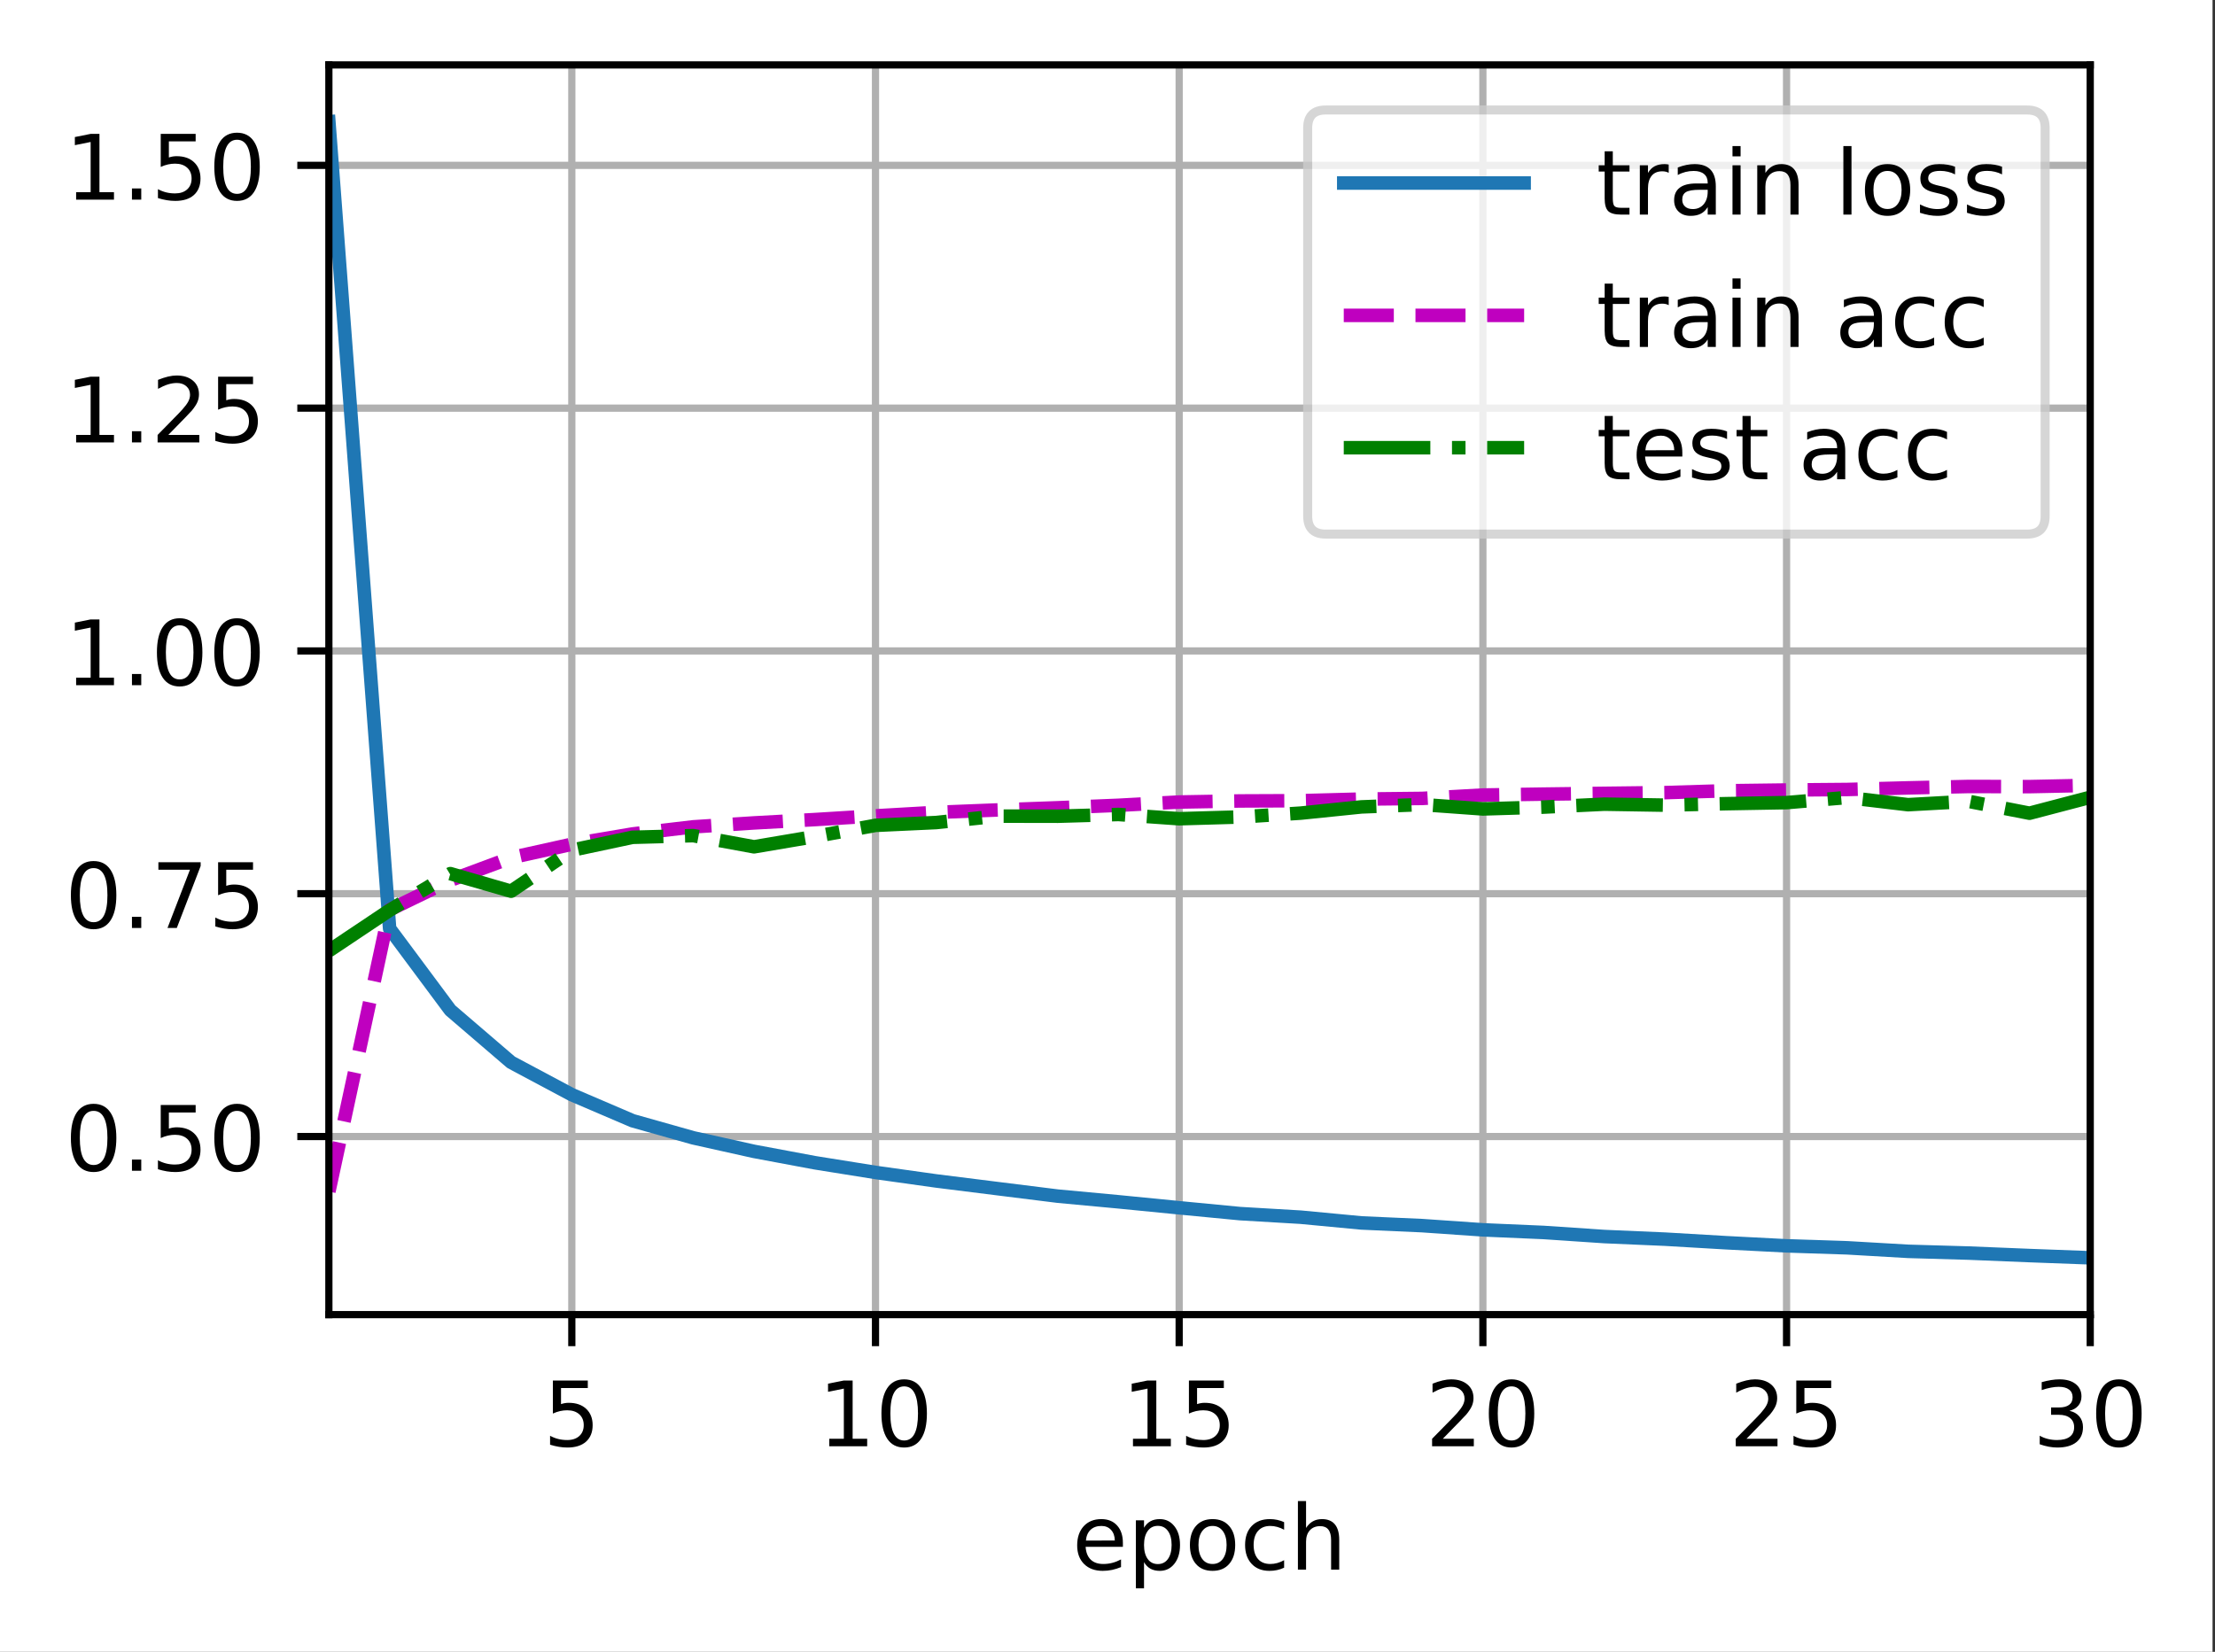 <?xml version="1.0" encoding="UTF-8"?>
<svg xmlns="http://www.w3.org/2000/svg" xmlns:xlink="http://www.w3.org/1999/xlink" width="307pt" height="229pt" viewBox="0 0 307 229" version="1.1">
<rect x="0" y="0" width="307" height="229" fill="#333333" stroke="none"/>
<defs>
<clipPath id="clip1">
  <path d="M 78 9 L 80 9 L 80 182.25 L 78 182.25 Z M 78 9 "/>
</clipPath>
<clipPath id="clip2">
  <path d="M 120 9 L 123 9 L 123 182.25 L 120 182.25 Z M 120 9 "/>
</clipPath>
<clipPath id="clip3">
  <path d="M 162 9 L 165 9 L 165 182.25 L 162 182.25 Z M 162 9 "/>
</clipPath>
<clipPath id="clip4">
  <path d="M 204 9 L 207 9 L 207 182.25 L 204 182.25 Z M 204 9 "/>
</clipPath>
<clipPath id="clip5">
  <path d="M 246 9 L 249 9 L 249 182.25 L 246 182.25 Z M 246 9 "/>
</clipPath>
<clipPath id="clip6">
  <path d="M 289 9 L 289.707 9 L 289.707 182.25 L 289 182.25 Z M 289 9 "/>
</clipPath>
<clipPath id="clip7">
  <path d="M 45.582 156 L 289.707 156 L 289.707 159 L 45.582 159 Z M 45.582 156 "/>
</clipPath>
<clipPath id="clip8">
  <path d="M 45.582 123 L 289.707 123 L 289.707 125 L 45.582 125 Z M 45.582 123 "/>
</clipPath>
<clipPath id="clip9">
  <path d="M 45.582 89 L 289.707 89 L 289.707 91 L 45.582 91 Z M 45.582 89 "/>
</clipPath>
<clipPath id="clip10">
  <path d="M 45.582 55 L 289.707 55 L 289.707 58 L 45.582 58 Z M 45.582 55 "/>
</clipPath>
<clipPath id="clip11">
  <path d="M 45.582 22 L 289.707 22 L 289.707 24 L 45.582 24 Z M 45.582 22 "/>
</clipPath>
<clipPath id="clip12">
  <path d="M 45.582 15 L 289.707 15 L 289.707 176 L 45.582 176 Z M 45.582 15 "/>
</clipPath>
<clipPath id="clip13">
  <path d="M 45.582 107 L 289.707 107 L 289.707 167 L 45.582 167 Z M 45.582 107 "/>
</clipPath>
<clipPath id="clip14">
  <path d="M 45.582 109 L 289.707 109 L 289.707 133 L 45.582 133 Z M 45.582 109 "/>
</clipPath>
<filter id="alpha" filterUnits="objectBoundingBox" x="0%" y="0%" width="100%" height="100%">
  <feColorMatrix type="matrix" in="SourceGraphic" values="0 0 0 0 1 0 0 0 0 1 0 0 0 0 1 0 0 0 1 0"/>
</filter>
<mask id="mask0">
  <g filter="url(#alpha)">
<rect x="0" y="0" width="307" height="229" style="fill:rgb(0%,0%,0%);fill-opacity:0.8;stroke:none;"/>
  </g>
</mask>
<clipPath id="clip15">
  <rect x="0" y="0" width="307" height="229"/>
</clipPath>
<g id="surface5" clip-path="url(#clip15)">
<path style="fill-rule:nonzero;fill:rgb(100%,100%,100%);fill-opacity:1;stroke-width:1;stroke-linecap:butt;stroke-linejoin:miter;stroke:rgb(80%,80%,80%);stroke-opacity:1;stroke-miterlimit:4;" d="M 146.997 59.234 L 224.766 59.234 C 226.1 59.234 226.766 58.569 226.766 57.234 L 226.766 14.2 C 226.766 12.866 226.1 12.2 224.766 12.2 L 146.997 12.2 C 145.662 12.2 144.997 12.866 144.997 14.2 L 144.997 57.234 C 144.997 58.569 145.662 59.234 146.997 59.234 Z M 146.997 59.234 " transform="matrix(1.25,0,0,1.25,0,0)"/>
</g>
</defs>
<g id="surface1">
<path style=" stroke:none;fill-rule:nonzero;fill:rgb(100%,100%,100%);fill-opacity:1;" d="M 0 229.195 L 306.66 229.195 L 306.66 0 L 0 0 Z M 0 229.195 "/>
<path style=" stroke:none;fill-rule:nonzero;fill:rgb(100%,100%,100%);fill-opacity:1;" d="M 45.582 182.25 L 289.707 182.25 L 289.707 9 L 45.582 9 Z M 45.582 182.25 "/>
<g clip-path="url(#clip1)" clip-rule="nonzero">
<path style="fill:none;stroke-width:0.8;stroke-linecap:square;stroke-linejoin:round;stroke:rgb(69.02%,69.02%,69.02%);stroke-opacity:1;stroke-miterlimit:4;" d="M 63.403 145.8 L 63.403 7.2 " transform="matrix(1.25,0,0,1.25,0,0)"/>
</g>
<path style="fill:none;stroke-width:0.8;stroke-linecap:butt;stroke-linejoin:round;stroke:rgb(0%,0%,0%);stroke-opacity:1;stroke-miterlimit:4;" d="M -0 0 L -0 3.5 " transform="matrix(1.25,0,0,1.25,79.254,182.25)"/>
<path style=" stroke:none;fill-rule:nonzero;fill:rgb(0%,0%,0%);fill-opacity:1;" d="M 76.629 191.387 L 81.469 191.387 L 81.469 192.426 L 77.758 192.426 L 77.758 194.656 C 77.934 194.594 78.113 194.551 78.293 194.52 C 78.473 194.488 78.652 194.477 78.832 194.477 C 79.848 194.477 80.652 194.754 81.246 195.312 C 81.84 195.867 82.141 196.621 82.141 197.574 C 82.141 198.555 81.832 199.316 81.223 199.863 C 80.613 200.406 79.75 200.676 78.641 200.676 C 78.258 200.676 77.867 200.645 77.473 200.578 C 77.074 200.512 76.664 200.414 76.242 200.285 L 76.242 199.047 C 76.609 199.246 76.988 199.395 77.379 199.492 C 77.77 199.59 78.18 199.637 78.617 199.637 C 79.32 199.637 79.879 199.453 80.289 199.082 C 80.699 198.711 80.906 198.211 80.906 197.574 C 80.906 196.941 80.699 196.438 80.289 196.07 C 79.879 195.699 79.32 195.512 78.617 195.512 C 78.285 195.512 77.957 195.547 77.629 195.621 C 77.301 195.695 76.969 195.809 76.629 195.965 Z M 76.629 191.387 "/>
<g clip-path="url(#clip2)" clip-rule="nonzero">
<path style="fill:none;stroke-width:0.8;stroke-linecap:square;stroke-linejoin:round;stroke:rgb(69.02%,69.02%,69.02%);stroke-opacity:1;stroke-miterlimit:4;" d="M 97.075 145.8 L 97.075 7.2 " transform="matrix(1.25,0,0,1.25,0,0)"/>
</g>
<path style="fill:none;stroke-width:0.8;stroke-linecap:butt;stroke-linejoin:round;stroke:rgb(0%,0%,0%);stroke-opacity:1;stroke-miterlimit:4;" d="M -0.001 0 L -0.001 3.5 " transform="matrix(1.25,0,0,1.25,121.345,182.25)"/>
<path style=" stroke:none;fill-rule:nonzero;fill:rgb(0%,0%,0%);fill-opacity:1;" d="M 114.941 199.461 L 116.957 199.461 L 116.957 192.508 L 114.766 192.949 L 114.766 191.824 L 116.945 191.387 L 118.176 191.387 L 118.176 199.461 L 120.191 199.461 L 120.191 200.5 L 114.941 200.5 Z M 114.941 199.461 "/>
<path style=" stroke:none;fill-rule:nonzero;fill:rgb(0%,0%,0%);fill-opacity:1;" d="M 125.316 192.199 C 124.684 192.199 124.207 192.512 123.887 193.137 C 123.566 193.758 123.406 194.699 123.406 195.953 C 123.406 197.199 123.566 198.137 123.887 198.762 C 124.207 199.387 124.684 199.699 125.316 199.699 C 125.957 199.699 126.438 199.387 126.754 198.762 C 127.074 198.137 127.234 197.199 127.234 195.953 C 127.234 194.699 127.074 193.758 126.754 193.137 C 126.438 192.512 125.957 192.199 125.316 192.199 Z M 125.316 191.223 C 126.34 191.223 127.121 191.625 127.66 192.434 C 128.199 193.242 128.469 194.414 128.469 195.953 C 128.469 197.484 128.199 198.656 127.66 199.465 C 127.121 200.273 126.34 200.676 125.316 200.676 C 124.297 200.676 123.516 200.273 122.977 199.465 C 122.438 198.656 122.168 197.484 122.168 195.953 C 122.168 194.414 122.438 193.242 122.977 192.434 C 123.516 191.625 124.297 191.223 125.316 191.223 Z M 125.316 191.223 "/>
<g clip-path="url(#clip3)" clip-rule="nonzero">
<path style="fill:none;stroke-width:0.8;stroke-linecap:square;stroke-linejoin:round;stroke:rgb(69.02%,69.02%,69.02%);stroke-opacity:1;stroke-miterlimit:4;" d="M 130.747 145.8 L 130.747 7.2 " transform="matrix(1.25,0,0,1.25,0,0)"/>
</g>
<path style="fill:none;stroke-width:0.8;stroke-linecap:butt;stroke-linejoin:round;stroke:rgb(0%,0%,0%);stroke-opacity:1;stroke-miterlimit:4;" d="M -0.002 0 L -0.002 3.5 " transform="matrix(1.25,0,0,1.25,163.435,182.25)"/>
<path style=" stroke:none;fill-rule:nonzero;fill:rgb(0%,0%,0%);fill-opacity:1;" d="M 157.031 199.461 L 159.047 199.461 L 159.047 192.508 L 156.855 192.949 L 156.855 191.824 L 159.035 191.387 L 160.266 191.387 L 160.266 199.461 L 162.281 199.461 L 162.281 200.5 L 157.031 200.5 Z M 157.031 199.461 "/>
<path style=" stroke:none;fill-rule:nonzero;fill:rgb(0%,0%,0%);fill-opacity:1;" d="M 164.785 191.387 L 169.625 191.387 L 169.625 192.426 L 165.914 192.426 L 165.914 194.656 C 166.094 194.594 166.27 194.551 166.449 194.52 C 166.629 194.488 166.809 194.477 166.988 194.477 C 168.004 194.477 168.809 194.754 169.402 195.312 C 170 195.867 170.297 196.621 170.297 197.574 C 170.297 198.555 169.992 199.316 169.379 199.863 C 168.77 200.406 167.91 200.676 166.797 200.676 C 166.414 200.676 166.027 200.645 165.629 200.578 C 165.234 200.512 164.824 200.414 164.398 200.285 L 164.398 199.047 C 164.766 199.246 165.145 199.395 165.535 199.492 C 165.926 199.59 166.34 199.637 166.773 199.637 C 167.477 199.637 168.035 199.453 168.445 199.082 C 168.855 198.711 169.062 198.211 169.062 197.574 C 169.062 196.941 168.855 196.438 168.445 196.07 C 168.035 195.699 167.477 195.512 166.773 195.512 C 166.445 195.512 166.113 195.547 165.785 195.621 C 165.461 195.695 165.125 195.809 164.785 195.965 Z M 164.785 191.387 "/>
<g clip-path="url(#clip4)" clip-rule="nonzero">
<path style="fill:none;stroke-width:0.8;stroke-linecap:square;stroke-linejoin:round;stroke:rgb(69.02%,69.02%,69.02%);stroke-opacity:1;stroke-miterlimit:4;" d="M 164.422 145.8 L 164.422 7.2 " transform="matrix(1.25,0,0,1.25,0,0)"/>
</g>
<path style="fill:none;stroke-width:0.8;stroke-linecap:butt;stroke-linejoin:round;stroke:rgb(0%,0%,0%);stroke-opacity:1;stroke-miterlimit:4;" d="M 0.001 0 L 0.001 3.5 " transform="matrix(1.25,0,0,1.25,205.526,182.25)"/>
<path style=" stroke:none;fill-rule:nonzero;fill:rgb(0%,0%,0%);fill-opacity:1;" d="M 199.973 199.461 L 204.273 199.461 L 204.273 200.5 L 198.488 200.5 L 198.488 199.461 C 198.957 198.977 199.594 198.328 200.402 197.512 C 201.211 196.695 201.719 196.168 201.926 195.934 C 202.32 195.488 202.594 195.113 202.75 194.809 C 202.906 194.5 202.988 194.199 202.988 193.902 C 202.988 193.418 202.816 193.023 202.477 192.719 C 202.137 192.41 201.695 192.258 201.148 192.258 C 200.762 192.258 200.355 192.324 199.926 192.461 C 199.496 192.594 199.039 192.797 198.551 193.07 L 198.551 191.824 C 199.047 191.625 199.508 191.477 199.941 191.375 C 200.371 191.273 200.766 191.223 201.125 191.223 C 202.07 191.223 202.82 191.457 203.383 191.93 C 203.945 192.402 204.227 193.031 204.227 193.82 C 204.227 194.195 204.156 194.551 204.016 194.887 C 203.875 195.223 203.621 195.617 203.25 196.074 C 203.148 196.191 202.824 196.531 202.277 197.098 C 201.734 197.66 200.965 198.449 199.973 199.461 Z M 199.973 199.461 "/>
<path style=" stroke:none;fill-rule:nonzero;fill:rgb(0%,0%,0%);fill-opacity:1;" d="M 209.5 192.199 C 208.863 192.199 208.387 192.512 208.066 193.137 C 207.746 193.758 207.59 194.699 207.59 195.953 C 207.59 197.199 207.746 198.137 208.066 198.762 C 208.387 199.387 208.863 199.699 209.5 199.699 C 210.137 199.699 210.617 199.387 210.938 198.762 C 211.258 198.137 211.418 197.199 211.418 195.953 C 211.418 194.699 211.258 193.758 210.938 193.137 C 210.617 192.512 210.137 192.199 209.5 192.199 Z M 209.5 191.223 C 210.52 191.223 211.301 191.625 211.84 192.434 C 212.379 193.242 212.648 194.414 212.648 195.953 C 212.648 197.484 212.379 198.656 211.84 199.465 C 211.301 200.273 210.52 200.676 209.5 200.676 C 208.477 200.676 207.699 200.273 207.16 199.465 C 206.621 198.656 206.352 197.484 206.352 195.953 C 206.352 194.414 206.621 193.242 207.16 192.434 C 207.699 191.625 208.477 191.223 209.5 191.223 Z M 209.5 191.223 "/>
<g clip-path="url(#clip5)" clip-rule="nonzero">
<path style="fill:none;stroke-width:0.8;stroke-linecap:square;stroke-linejoin:round;stroke:rgb(69.02%,69.02%,69.02%);stroke-opacity:1;stroke-miterlimit:4;" d="M 198.094 145.8 L 198.094 7.2 " transform="matrix(1.25,0,0,1.25,0,0)"/>
</g>
<path style="fill:none;stroke-width:0.8;stroke-linecap:butt;stroke-linejoin:round;stroke:rgb(0%,0%,0%);stroke-opacity:1;stroke-miterlimit:4;" d="M 0.001 0 L 0.001 3.5 " transform="matrix(1.25,0,0,1.25,247.617,182.25)"/>
<path style=" stroke:none;fill-rule:nonzero;fill:rgb(0%,0%,0%);fill-opacity:1;" d="M 242.062 199.461 L 246.363 199.461 L 246.363 200.5 L 240.578 200.5 L 240.578 199.461 C 241.047 198.977 241.684 198.328 242.492 197.512 C 243.301 196.695 243.809 196.168 244.016 195.934 C 244.41 195.488 244.684 195.113 244.84 194.809 C 245 194.5 245.078 194.199 245.078 193.902 C 245.078 193.418 244.906 193.023 244.566 192.719 C 244.227 192.41 243.785 192.258 243.238 192.258 C 242.852 192.258 242.445 192.324 242.016 192.461 C 241.586 192.594 241.129 192.797 240.641 193.07 L 240.641 191.824 C 241.137 191.625 241.598 191.477 242.031 191.375 C 242.461 191.273 242.859 191.223 243.215 191.223 C 244.16 191.223 244.914 191.457 245.473 191.93 C 246.035 192.402 246.316 193.031 246.316 193.82 C 246.316 194.195 246.246 194.551 246.105 194.887 C 245.965 195.223 245.711 195.617 245.34 196.074 C 245.238 196.191 244.914 196.531 244.367 197.098 C 243.824 197.66 243.055 198.449 242.062 199.461 Z M 242.062 199.461 "/>
<path style=" stroke:none;fill-rule:nonzero;fill:rgb(0%,0%,0%);fill-opacity:1;" d="M 248.965 191.387 L 253.805 191.387 L 253.805 192.426 L 250.094 192.426 L 250.094 194.656 C 250.273 194.594 250.453 194.551 250.629 194.52 C 250.809 194.488 250.988 194.477 251.168 194.477 C 252.188 194.477 252.992 194.754 253.586 195.312 C 254.18 195.867 254.477 196.621 254.477 197.574 C 254.477 198.555 254.172 199.316 253.562 199.863 C 252.949 200.406 252.09 200.676 250.98 200.676 C 250.598 200.676 250.207 200.645 249.809 200.578 C 249.414 200.512 249.004 200.414 248.582 200.285 L 248.582 199.047 C 248.945 199.246 249.324 199.395 249.715 199.492 C 250.105 199.59 250.52 199.637 250.953 199.637 C 251.66 199.637 252.215 199.453 252.625 199.082 C 253.039 198.711 253.242 198.211 253.242 197.574 C 253.242 196.941 253.039 196.438 252.625 196.07 C 252.215 195.699 251.66 195.512 250.953 195.512 C 250.625 195.512 250.297 195.547 249.969 195.621 C 249.641 195.695 249.309 195.809 248.965 195.965 Z M 248.965 191.387 "/>
<g clip-path="url(#clip6)" clip-rule="nonzero">
<path style="fill:none;stroke-width:0.8;stroke-linecap:square;stroke-linejoin:round;stroke:rgb(69.02%,69.02%,69.02%);stroke-opacity:1;stroke-miterlimit:4;" d="M 231.766 145.8 L 231.766 7.2 " transform="matrix(1.25,0,0,1.25,0,0)"/>
</g>
<path style="fill:none;stroke-width:0.8;stroke-linecap:butt;stroke-linejoin:round;stroke:rgb(0%,0%,0%);stroke-opacity:1;stroke-miterlimit:4;" d="M 0 0 L 0 3.5 " transform="matrix(1.25,0,0,1.25,289.707,182.25)"/>
<path style=" stroke:none;fill-rule:nonzero;fill:rgb(0%,0%,0%);fill-opacity:1;" d="M 286.828 195.586 C 287.414 195.711 287.875 195.973 288.207 196.375 C 288.539 196.773 288.703 197.266 288.703 197.852 C 288.703 198.75 288.395 199.445 287.777 199.938 C 287.16 200.43 286.281 200.676 285.141 200.676 C 284.758 200.676 284.367 200.637 283.961 200.562 C 283.555 200.488 283.137 200.375 282.707 200.223 L 282.707 199.035 C 283.047 199.234 283.422 199.383 283.828 199.484 C 284.234 199.586 284.66 199.637 285.105 199.637 C 285.879 199.637 286.465 199.484 286.871 199.18 C 287.277 198.875 287.477 198.434 287.477 197.852 C 287.477 197.312 287.289 196.891 286.914 196.59 C 286.539 196.285 286.016 196.137 285.344 196.137 L 284.281 196.137 L 284.281 195.121 L 285.391 195.121 C 286 195.121 286.461 195 286.781 194.758 C 287.105 194.516 287.266 194.168 287.266 193.711 C 287.266 193.242 287.102 192.887 286.766 192.637 C 286.438 192.383 285.961 192.258 285.344 192.258 C 285.004 192.258 284.641 192.297 284.258 192.371 C 283.867 192.441 283.445 192.555 282.98 192.711 L 282.98 191.613 C 283.449 191.48 283.887 191.383 284.297 191.32 C 284.707 191.254 285.09 191.223 285.453 191.223 C 286.391 191.223 287.129 191.434 287.672 191.859 C 288.219 192.285 288.492 192.859 288.492 193.582 C 288.492 194.086 288.348 194.516 288.059 194.863 C 287.77 195.211 287.359 195.449 286.828 195.586 Z M 286.828 195.586 "/>
<path style=" stroke:none;fill-rule:nonzero;fill:rgb(0%,0%,0%);fill-opacity:1;" d="M 293.68 192.199 C 293.047 192.199 292.566 192.512 292.246 193.137 C 291.93 193.758 291.77 194.699 291.77 195.953 C 291.77 197.199 291.93 198.137 292.246 198.762 C 292.566 199.387 293.047 199.699 293.68 199.699 C 294.32 199.699 294.797 199.387 295.117 198.762 C 295.438 198.137 295.598 197.199 295.598 195.953 C 295.598 194.699 295.438 193.758 295.117 193.137 C 294.797 192.512 294.32 192.199 293.68 192.199 Z M 293.68 191.223 C 294.703 191.223 295.48 191.625 296.02 192.434 C 296.559 193.242 296.828 194.414 296.828 195.953 C 296.828 197.484 296.559 198.656 296.02 199.465 C 295.48 200.273 294.703 200.676 293.68 200.676 C 292.66 200.676 291.879 200.273 291.34 199.465 C 290.801 198.656 290.531 197.484 290.531 195.953 C 290.531 194.414 290.801 193.242 291.34 192.434 C 291.879 191.625 292.66 191.223 293.68 191.223 Z M 293.68 191.223 "/>
<path style=" stroke:none;fill-rule:nonzero;fill:rgb(0%,0%,0%);fill-opacity:1;" d="M 155.633 213.898 L 155.633 214.445 L 150.469 214.445 C 150.52 215.219 150.754 215.809 151.172 216.215 C 151.586 216.617 152.168 216.82 152.914 216.82 C 153.344 216.82 153.762 216.77 154.164 216.664 C 154.57 216.559 154.973 216.398 155.375 216.188 L 155.375 217.25 C 154.969 217.418 154.555 217.551 154.133 217.641 C 153.711 217.73 153.281 217.773 152.844 217.773 C 151.754 217.773 150.891 217.457 150.254 216.824 C 149.617 216.188 149.297 215.328 149.297 214.246 C 149.297 213.125 149.602 212.238 150.203 211.582 C 150.809 210.926 151.625 210.598 152.648 210.598 C 153.57 210.598 154.297 210.891 154.832 211.484 C 155.367 212.074 155.633 212.879 155.633 213.898 Z M 154.512 213.566 C 154.504 212.953 154.332 212.465 153.996 212.098 C 153.66 211.73 153.215 211.547 152.664 211.547 C 152.035 211.547 151.535 211.723 151.156 212.078 C 150.781 212.434 150.566 212.93 150.508 213.574 Z M 154.512 213.566 "/>
<path style=" stroke:none;fill-rule:nonzero;fill:rgb(0%,0%,0%);fill-opacity:1;" d="M 158.562 216.57 L 158.562 220.195 L 157.434 220.195 L 157.434 210.762 L 158.562 210.762 L 158.562 211.797 C 158.801 211.391 159.098 211.09 159.457 210.895 C 159.82 210.695 160.25 210.598 160.75 210.598 C 161.578 210.598 162.254 210.926 162.773 211.586 C 163.293 212.242 163.551 213.109 163.551 214.184 C 163.551 215.258 163.293 216.125 162.773 216.785 C 162.254 217.445 161.578 217.773 160.75 217.773 C 160.25 217.773 159.82 217.676 159.457 217.477 C 159.098 217.277 158.801 216.977 158.562 216.57 Z M 162.387 214.184 C 162.387 213.359 162.215 212.711 161.875 212.242 C 161.535 211.77 161.07 211.535 160.477 211.535 C 159.879 211.535 159.414 211.77 159.074 212.242 C 158.734 212.711 158.562 213.359 158.562 214.184 C 158.562 215.008 158.734 215.656 159.074 216.129 C 159.414 216.598 159.879 216.832 160.477 216.832 C 161.07 216.832 161.535 216.598 161.875 216.129 C 162.215 215.656 162.387 215.008 162.387 214.184 Z M 162.387 214.184 "/>
<path style=" stroke:none;fill-rule:nonzero;fill:rgb(0%,0%,0%);fill-opacity:1;" d="M 168.062 211.547 C 167.461 211.547 166.984 211.781 166.633 212.254 C 166.281 212.723 166.109 213.367 166.109 214.184 C 166.109 215 166.281 215.645 166.629 216.117 C 166.977 216.586 167.453 216.82 168.062 216.82 C 168.66 216.82 169.133 216.586 169.484 216.113 C 169.832 215.641 170.008 214.996 170.008 214.184 C 170.008 213.375 169.832 212.73 169.484 212.258 C 169.133 211.785 168.66 211.547 168.062 211.547 Z M 168.062 210.598 C 169.039 210.598 169.805 210.914 170.359 211.551 C 170.922 212.184 171.199 213.062 171.199 214.184 C 171.199 215.301 170.922 216.18 170.359 216.82 C 169.805 217.457 169.039 217.773 168.062 217.773 C 167.078 217.773 166.312 217.457 165.758 216.82 C 165.203 216.18 164.922 215.301 164.922 214.184 C 164.922 213.062 165.203 212.184 165.758 211.551 C 166.312 210.914 167.078 210.598 168.062 210.598 Z M 168.062 210.598 "/>
<path style=" stroke:none;fill-rule:nonzero;fill:rgb(0%,0%,0%);fill-opacity:1;" d="M 177.98 211.023 L 177.98 212.074 C 177.66 211.898 177.344 211.766 177.023 211.68 C 176.707 211.59 176.383 211.547 176.059 211.547 C 175.328 211.547 174.762 211.777 174.359 212.242 C 173.957 212.703 173.754 213.348 173.754 214.184 C 173.754 215.02 173.957 215.668 174.359 216.129 C 174.762 216.59 175.328 216.82 176.059 216.82 C 176.383 216.82 176.707 216.777 177.023 216.691 C 177.344 216.602 177.66 216.473 177.98 216.297 L 177.98 217.336 C 177.664 217.48 177.34 217.59 177.004 217.664 C 176.672 217.738 176.312 217.773 175.934 217.773 C 174.906 217.773 174.086 217.449 173.48 216.805 C 172.875 216.156 172.57 215.281 172.57 214.184 C 172.57 213.07 172.879 212.191 173.488 211.555 C 174.102 210.914 174.941 210.598 176.008 210.598 C 176.355 210.598 176.691 210.633 177.02 210.703 C 177.352 210.773 177.668 210.879 177.98 211.023 Z M 177.98 211.023 "/>
<path style=" stroke:none;fill-rule:nonzero;fill:rgb(0%,0%,0%);fill-opacity:1;" d="M 185.617 213.469 L 185.617 217.598 L 184.492 217.598 L 184.492 213.508 C 184.492 212.859 184.367 212.375 184.113 212.055 C 183.863 211.734 183.484 211.574 182.98 211.574 C 182.371 211.574 181.895 211.766 181.543 212.152 C 181.195 212.539 181.02 213.066 181.02 213.734 L 181.02 217.598 L 179.891 217.598 L 179.891 208.098 L 181.02 208.098 L 181.02 211.824 C 181.289 211.41 181.605 211.105 181.969 210.902 C 182.332 210.699 182.754 210.598 183.23 210.598 C 184.016 210.598 184.609 210.84 185.012 211.324 C 185.414 211.809 185.617 212.523 185.617 213.469 Z M 185.617 213.469 "/>
<g clip-path="url(#clip7)" clip-rule="nonzero">
<path style="fill:none;stroke-width:0.8;stroke-linecap:square;stroke-linejoin:round;stroke:rgb(69.02%,69.02%,69.02%);stroke-opacity:1;stroke-miterlimit:4;" d="M 36.466 126.047 L 231.766 126.047 " transform="matrix(1.25,0,0,1.25,0,0)"/>
</g>
<path style="fill:none;stroke-width:0.8;stroke-linecap:butt;stroke-linejoin:round;stroke:rgb(0%,0%,0%);stroke-opacity:1;stroke-miterlimit:4;" d="M 0 0.001 L -3.5 0.001 " transform="matrix(1.25,0,0,1.25,45.582,157.557)"/>
<path style=" stroke:none;fill-rule:nonzero;fill:rgb(0%,0%,0%);fill-opacity:1;" d="M 12.973 154.004 C 12.34 154.004 11.859 154.316 11.539 154.941 C 11.223 155.566 11.062 156.504 11.062 157.758 C 11.062 159.008 11.223 159.945 11.539 160.57 C 11.859 161.195 12.34 161.508 12.973 161.508 C 13.613 161.508 14.09 161.195 14.41 160.57 C 14.73 159.945 14.891 159.008 14.891 157.758 C 14.891 156.504 14.73 155.566 14.41 154.941 C 14.09 154.316 13.613 154.004 12.973 154.004 Z M 12.973 153.027 C 13.996 153.027 14.773 153.434 15.312 154.242 C 15.852 155.051 16.125 156.223 16.125 157.758 C 16.125 159.293 15.852 160.465 15.312 161.273 C 14.773 162.082 13.996 162.484 12.973 162.484 C 11.953 162.484 11.172 162.082 10.633 161.273 C 10.094 160.465 9.824 159.293 9.824 157.758 C 9.824 156.223 10.094 155.051 10.633 154.242 C 11.172 153.434 11.953 153.027 12.973 153.027 Z M 12.973 153.027 "/>
<path style=" stroke:none;fill-rule:nonzero;fill:rgb(0%,0%,0%);fill-opacity:1;" d="M 18.289 160.754 L 19.578 160.754 L 19.578 162.305 L 18.289 162.305 Z M 18.289 160.754 "/>
<path style=" stroke:none;fill-rule:nonzero;fill:rgb(0%,0%,0%);fill-opacity:1;" d="M 22.277 153.191 L 27.117 153.191 L 27.117 154.23 L 23.406 154.23 L 23.406 156.465 C 23.582 156.402 23.762 156.359 23.941 156.328 C 24.121 156.297 24.301 156.281 24.48 156.281 C 25.496 156.281 26.301 156.562 26.895 157.117 C 27.488 157.676 27.789 158.43 27.789 159.383 C 27.789 160.363 27.48 161.125 26.871 161.668 C 26.262 162.211 25.398 162.484 24.289 162.484 C 23.906 162.484 23.516 162.453 23.121 162.387 C 22.723 162.32 22.312 162.223 21.891 162.094 L 21.891 160.852 C 22.258 161.051 22.637 161.199 23.027 161.297 C 23.418 161.395 23.828 161.445 24.266 161.445 C 24.969 161.445 25.527 161.262 25.938 160.891 C 26.348 160.52 26.555 160.02 26.555 159.383 C 26.555 158.75 26.348 158.246 25.938 157.875 C 25.527 157.504 24.969 157.32 24.266 157.32 C 23.934 157.32 23.605 157.355 23.277 157.43 C 22.949 157.504 22.617 157.617 22.277 157.77 Z M 22.277 153.191 "/>
<path style=" stroke:none;fill-rule:nonzero;fill:rgb(0%,0%,0%);fill-opacity:1;" d="M 32.852 154.004 C 32.219 154.004 31.742 154.316 31.422 154.941 C 31.102 155.566 30.941 156.504 30.941 157.758 C 30.941 159.008 31.102 159.945 31.422 160.57 C 31.742 161.195 32.219 161.508 32.852 161.508 C 33.492 161.508 33.969 161.195 34.289 160.57 C 34.609 159.945 34.77 159.008 34.77 157.758 C 34.77 156.504 34.609 155.566 34.289 154.941 C 33.969 154.316 33.492 154.004 32.852 154.004 Z M 32.852 153.027 C 33.875 153.027 34.656 153.434 35.195 154.242 C 35.734 155.051 36.004 156.223 36.004 157.758 C 36.004 159.293 35.734 160.465 35.195 161.273 C 34.656 162.082 33.875 162.484 32.852 162.484 C 31.832 162.484 31.051 162.082 30.512 161.273 C 29.973 160.465 29.703 159.293 29.703 157.758 C 29.703 156.223 29.973 155.051 30.512 154.242 C 31.051 153.434 31.832 153.027 32.852 153.027 Z M 32.852 153.027 "/>
<g clip-path="url(#clip8)" clip-rule="nonzero">
<path style="fill:none;stroke-width:0.8;stroke-linecap:square;stroke-linejoin:round;stroke:rgb(69.02%,69.02%,69.02%);stroke-opacity:1;stroke-miterlimit:4;" d="M 36.466 99.119 L 231.766 99.119 " transform="matrix(1.25,0,0,1.25,0,0)"/>
</g>
<path style="fill:none;stroke-width:0.8;stroke-linecap:butt;stroke-linejoin:round;stroke:rgb(0%,0%,0%);stroke-opacity:1;stroke-miterlimit:4;" d="M 0 -0.001 L -3.5 -0.001 " transform="matrix(1.25,0,0,1.25,45.582,123.899)"/>
<path style=" stroke:none;fill-rule:nonzero;fill:rgb(0%,0%,0%);fill-opacity:1;" d="M 12.973 120.348 C 12.34 120.348 11.859 120.66 11.539 121.285 C 11.223 121.91 11.062 122.848 11.062 124.102 C 11.062 125.352 11.223 126.285 11.539 126.91 C 11.859 127.535 12.34 127.848 12.973 127.848 C 13.613 127.848 14.09 127.535 14.41 126.91 C 14.73 126.285 14.891 125.352 14.891 124.102 C 14.891 122.848 14.73 121.91 14.41 121.285 C 14.09 120.66 13.613 120.348 12.973 120.348 Z M 12.973 119.371 C 13.996 119.371 14.773 119.773 15.312 120.582 C 15.852 121.391 16.125 122.562 16.125 124.102 C 16.125 125.637 15.852 126.805 15.312 127.613 C 14.773 128.422 13.996 128.824 12.973 128.824 C 11.953 128.824 11.172 128.422 10.633 127.613 C 10.094 126.805 9.824 125.637 9.824 124.102 C 9.824 122.562 10.094 121.391 10.633 120.582 C 11.172 119.773 11.953 119.371 12.973 119.371 Z M 12.973 119.371 "/>
<path style=" stroke:none;fill-rule:nonzero;fill:rgb(0%,0%,0%);fill-opacity:1;" d="M 18.289 127.098 L 19.578 127.098 L 19.578 128.648 L 18.289 128.648 Z M 18.289 127.098 "/>
<path style=" stroke:none;fill-rule:nonzero;fill:rgb(0%,0%,0%);fill-opacity:1;" d="M 21.953 119.535 L 27.812 119.535 L 27.812 120.059 L 24.504 128.648 L 23.215 128.648 L 26.328 120.574 L 21.953 120.574 Z M 21.953 119.535 "/>
<path style=" stroke:none;fill-rule:nonzero;fill:rgb(0%,0%,0%);fill-opacity:1;" d="M 30.23 119.535 L 35.07 119.535 L 35.07 120.574 L 31.359 120.574 L 31.359 122.805 C 31.535 122.746 31.715 122.699 31.895 122.668 C 32.074 122.641 32.254 122.625 32.434 122.625 C 33.449 122.625 34.254 122.902 34.848 123.461 C 35.441 124.02 35.742 124.773 35.742 125.723 C 35.742 126.703 35.434 127.469 34.824 128.012 C 34.215 128.555 33.352 128.824 32.242 128.824 C 31.859 128.824 31.469 128.793 31.074 128.727 C 30.676 128.664 30.266 128.566 29.844 128.434 L 29.844 127.195 C 30.211 127.395 30.59 127.543 30.98 127.641 C 31.371 127.738 31.781 127.785 32.219 127.785 C 32.922 127.785 33.48 127.602 33.891 127.23 C 34.301 126.863 34.508 126.359 34.508 125.723 C 34.508 125.09 34.301 124.59 33.891 124.219 C 33.48 123.848 32.922 123.66 32.219 123.66 C 31.887 123.66 31.559 123.699 31.23 123.77 C 30.902 123.844 30.57 123.957 30.23 124.113 Z M 30.23 119.535 "/>
<g clip-path="url(#clip9)" clip-rule="nonzero">
<path style="fill:none;stroke-width:0.8;stroke-linecap:square;stroke-linejoin:round;stroke:rgb(69.02%,69.02%,69.02%);stroke-opacity:1;stroke-miterlimit:4;" d="M 36.466 72.194 L 231.766 72.194 " transform="matrix(1.25,0,0,1.25,0,0)"/>
</g>
<path style="fill:none;stroke-width:0.8;stroke-linecap:butt;stroke-linejoin:round;stroke:rgb(0%,0%,0%);stroke-opacity:1;stroke-miterlimit:4;" d="M 0 0.001 L -3.5 0.001 " transform="matrix(1.25,0,0,1.25,45.582,90.241)"/>
<path style=" stroke:none;fill-rule:nonzero;fill:rgb(0%,0%,0%);fill-opacity:1;" d="M 10.551 93.953 L 12.562 93.953 L 12.562 87 L 10.375 87.438 L 10.375 86.316 L 12.555 85.875 L 13.785 85.875 L 13.785 93.953 L 15.797 93.953 L 15.797 94.988 L 10.551 94.988 Z M 10.551 93.953 "/>
<path style=" stroke:none;fill-rule:nonzero;fill:rgb(0%,0%,0%);fill-opacity:1;" d="M 18.289 93.438 L 19.578 93.438 L 19.578 94.988 L 18.289 94.988 Z M 18.289 93.438 "/>
<path style=" stroke:none;fill-rule:nonzero;fill:rgb(0%,0%,0%);fill-opacity:1;" d="M 24.898 86.688 C 24.266 86.688 23.789 87 23.469 87.625 C 23.148 88.25 22.988 89.188 22.988 90.441 C 22.988 91.691 23.148 92.629 23.469 93.254 C 23.789 93.879 24.266 94.191 24.898 94.191 C 25.539 94.191 26.016 93.879 26.336 93.254 C 26.656 92.629 26.816 91.691 26.816 90.441 C 26.816 89.188 26.656 88.25 26.336 87.625 C 26.016 87 25.539 86.688 24.898 86.688 Z M 24.898 85.711 C 25.922 85.711 26.703 86.117 27.242 86.926 C 27.781 87.734 28.051 88.906 28.051 90.441 C 28.051 91.977 27.781 93.148 27.242 93.957 C 26.703 94.766 25.922 95.168 24.898 95.168 C 23.879 95.168 23.098 94.766 22.559 93.957 C 22.02 93.148 21.75 91.977 21.75 90.441 C 21.75 88.906 22.02 87.734 22.559 86.926 C 23.098 86.117 23.879 85.711 24.898 85.711 Z M 24.898 85.711 "/>
<path style=" stroke:none;fill-rule:nonzero;fill:rgb(0%,0%,0%);fill-opacity:1;" d="M 32.852 86.688 C 32.219 86.688 31.742 87 31.422 87.625 C 31.102 88.25 30.941 89.188 30.941 90.441 C 30.941 91.691 31.102 92.629 31.422 93.254 C 31.742 93.879 32.219 94.191 32.852 94.191 C 33.492 94.191 33.969 93.879 34.289 93.254 C 34.609 92.629 34.77 91.691 34.77 90.441 C 34.77 89.188 34.609 88.25 34.289 87.625 C 33.969 87 33.492 86.688 32.852 86.688 Z M 32.852 85.711 C 33.875 85.711 34.656 86.117 35.195 86.926 C 35.734 87.734 36.004 88.906 36.004 90.441 C 36.004 91.977 35.734 93.148 35.195 93.957 C 34.656 94.766 33.875 95.168 32.852 95.168 C 31.832 95.168 31.051 94.766 30.512 93.957 C 29.973 93.148 29.703 91.977 29.703 90.441 C 29.703 88.906 29.973 87.734 30.512 86.926 C 31.051 86.117 31.832 85.711 32.852 85.711 Z M 32.852 85.711 "/>
<g clip-path="url(#clip10)" clip-rule="nonzero">
<path style="fill:none;stroke-width:0.8;stroke-linecap:square;stroke-linejoin:round;stroke:rgb(69.02%,69.02%,69.02%);stroke-opacity:1;stroke-miterlimit:4;" d="M 36.466 45.266 L 231.766 45.266 " transform="matrix(1.25,0,0,1.25,0,0)"/>
</g>
<path style="fill:none;stroke-width:0.8;stroke-linecap:butt;stroke-linejoin:round;stroke:rgb(0%,0%,0%);stroke-opacity:1;stroke-miterlimit:4;" d="M 0 -0.001 L -3.5 -0.001 " transform="matrix(1.25,0,0,1.25,45.582,56.583)"/>
<path style=" stroke:none;fill-rule:nonzero;fill:rgb(0%,0%,0%);fill-opacity:1;" d="M 10.551 60.297 L 12.562 60.297 L 12.562 53.344 L 10.375 53.781 L 10.375 52.66 L 12.555 52.219 L 13.785 52.219 L 13.785 60.297 L 15.797 60.297 L 15.797 61.332 L 10.551 61.332 Z M 10.551 60.297 "/>
<path style=" stroke:none;fill-rule:nonzero;fill:rgb(0%,0%,0%);fill-opacity:1;" d="M 18.289 59.781 L 19.578 59.781 L 19.578 61.332 L 18.289 61.332 Z M 18.289 59.781 "/>
<path style=" stroke:none;fill-rule:nonzero;fill:rgb(0%,0%,0%);fill-opacity:1;" d="M 23.324 60.297 L 27.629 60.297 L 27.629 61.332 L 21.844 61.332 L 21.844 60.297 C 22.309 59.812 22.945 59.16 23.754 58.348 C 24.562 57.531 25.07 57.004 25.277 56.766 C 25.672 56.324 25.949 55.949 26.105 55.641 C 26.262 55.332 26.34 55.031 26.34 54.734 C 26.34 54.25 26.172 53.855 25.832 53.551 C 25.492 53.246 25.047 53.094 24.504 53.094 C 24.117 53.094 23.707 53.16 23.277 53.293 C 22.848 53.426 22.391 53.633 21.902 53.906 L 21.902 52.66 C 22.398 52.461 22.863 52.309 23.293 52.207 C 23.727 52.105 24.121 52.055 24.48 52.055 C 25.422 52.055 26.176 52.293 26.738 52.766 C 27.297 53.234 27.578 53.867 27.578 54.656 C 27.578 55.031 27.508 55.387 27.367 55.723 C 27.227 56.055 26.973 56.449 26.602 56.906 C 26.5 57.023 26.176 57.367 25.633 57.93 C 25.086 58.492 24.316 59.281 23.324 60.297 Z M 23.324 60.297 "/>
<path style=" stroke:none;fill-rule:nonzero;fill:rgb(0%,0%,0%);fill-opacity:1;" d="M 30.23 52.219 L 35.07 52.219 L 35.07 53.258 L 31.359 53.258 L 31.359 55.492 C 31.535 55.43 31.715 55.383 31.895 55.355 C 32.074 55.324 32.254 55.309 32.434 55.309 C 33.449 55.309 34.254 55.586 34.848 56.145 C 35.441 56.703 35.742 57.457 35.742 58.41 C 35.742 59.391 35.434 60.152 34.824 60.695 C 34.215 61.238 33.352 61.512 32.242 61.512 C 31.859 61.512 31.469 61.477 31.074 61.414 C 30.676 61.348 30.266 61.25 29.844 61.121 L 29.844 59.879 C 30.211 60.078 30.59 60.227 30.98 60.324 C 31.371 60.422 31.781 60.473 32.219 60.473 C 32.922 60.473 33.48 60.285 33.891 59.918 C 34.301 59.547 34.508 59.043 34.508 58.41 C 34.508 57.773 34.301 57.273 33.891 56.902 C 33.48 56.531 32.922 56.348 32.219 56.348 C 31.887 56.348 31.559 56.383 31.23 56.457 C 30.902 56.527 30.57 56.641 30.23 56.797 Z M 30.23 52.219 "/>
<g clip-path="url(#clip11)" clip-rule="nonzero">
<path style="fill:none;stroke-width:0.8;stroke-linecap:square;stroke-linejoin:round;stroke:rgb(69.02%,69.02%,69.02%);stroke-opacity:1;stroke-miterlimit:4;" d="M 36.466 18.341 L 231.766 18.341 " transform="matrix(1.25,0,0,1.25,0,0)"/>
</g>
<path style="fill:none;stroke-width:0.8;stroke-linecap:butt;stroke-linejoin:round;stroke:rgb(0%,0%,0%);stroke-opacity:1;stroke-miterlimit:4;" d="M 0 0 L -3.5 0 " transform="matrix(1.25,0,0,1.25,45.582,22.925)"/>
<path style=" stroke:none;fill-rule:nonzero;fill:rgb(0%,0%,0%);fill-opacity:1;" d="M 10.551 26.637 L 12.562 26.637 L 12.562 19.684 L 10.375 20.125 L 10.375 19 L 12.555 18.562 L 13.785 18.562 L 13.785 26.637 L 15.797 26.637 L 15.797 27.676 L 10.551 27.676 Z M 10.551 26.637 "/>
<path style=" stroke:none;fill-rule:nonzero;fill:rgb(0%,0%,0%);fill-opacity:1;" d="M 18.289 26.125 L 19.578 26.125 L 19.578 27.676 L 18.289 27.676 Z M 18.289 26.125 "/>
<path style=" stroke:none;fill-rule:nonzero;fill:rgb(0%,0%,0%);fill-opacity:1;" d="M 22.277 18.562 L 27.117 18.562 L 27.117 19.602 L 23.406 19.602 L 23.406 21.832 C 23.582 21.77 23.762 21.727 23.941 21.695 C 24.121 21.664 24.301 21.652 24.48 21.652 C 25.496 21.652 26.301 21.93 26.895 22.488 C 27.488 23.043 27.789 23.797 27.789 24.75 C 27.789 25.73 27.48 26.492 26.871 27.039 C 26.262 27.582 25.398 27.852 24.289 27.852 C 23.906 27.852 23.516 27.82 23.121 27.754 C 22.723 27.688 22.312 27.59 21.891 27.461 L 21.891 26.223 C 22.258 26.422 22.637 26.57 23.027 26.668 C 23.418 26.766 23.828 26.812 24.266 26.812 C 24.969 26.812 25.527 26.629 25.938 26.258 C 26.348 25.887 26.555 25.387 26.555 24.75 C 26.555 24.117 26.348 23.613 25.938 23.246 C 25.527 22.875 24.969 22.688 24.266 22.688 C 23.934 22.688 23.605 22.723 23.277 22.797 C 22.949 22.871 22.617 22.984 22.277 23.141 Z M 22.277 18.562 "/>
<path style=" stroke:none;fill-rule:nonzero;fill:rgb(0%,0%,0%);fill-opacity:1;" d="M 32.852 19.375 C 32.219 19.375 31.742 19.688 31.422 20.312 C 31.102 20.934 30.941 21.875 30.941 23.129 C 30.941 24.375 31.102 25.312 31.422 25.938 C 31.742 26.562 32.219 26.875 32.852 26.875 C 33.492 26.875 33.969 26.562 34.289 25.938 C 34.609 25.312 34.77 24.375 34.77 23.129 C 34.77 21.875 34.609 20.934 34.289 20.312 C 33.969 19.688 33.492 19.375 32.852 19.375 Z M 32.852 18.398 C 33.875 18.398 34.656 18.801 35.195 19.609 C 35.734 20.418 36.004 21.59 36.004 23.129 C 36.004 24.66 35.734 25.832 35.195 26.641 C 34.656 27.449 33.875 27.852 32.852 27.852 C 31.832 27.852 31.051 27.449 30.512 26.641 C 29.973 25.832 29.703 24.66 29.703 23.129 C 29.703 21.59 29.973 20.418 30.512 19.609 C 31.051 18.801 31.832 18.398 32.852 18.398 Z M 32.852 18.398 "/>
<g clip-path="url(#clip12)" clip-rule="nonzero">
<path style="fill:none;stroke-width:1.5;stroke-linecap:square;stroke-linejoin:round;stroke:rgb(12.157%,46.667%,70.588%);stroke-opacity:1;stroke-miterlimit:4;" d="M 36.466 13.5 L 43.2 102.984 L 49.934 112.037 L 56.669 117.816 L 63.403 121.409 L 70.138 124.294 L 76.872 126.194 L 83.606 127.694 L 90.341 128.953 L 97.075 130.031 L 103.809 130.975 L 110.544 131.819 L 117.278 132.659 L 124.013 133.287 L 130.747 133.95 L 137.484 134.597 L 144.219 134.994 L 150.953 135.631 L 157.688 135.931 L 164.422 136.397 L 171.156 136.688 L 177.891 137.141 L 184.625 137.431 L 191.359 137.825 L 198.094 138.172 L 204.828 138.391 L 211.562 138.781 L 218.297 138.975 L 225.031 139.25 L 231.766 139.5 " transform="matrix(1.25,0,0,1.25,0,0)"/>
</g>
<g clip-path="url(#clip13)" clip-rule="nonzero">
<path style="fill:none;stroke-width:1.5;stroke-linecap:butt;stroke-linejoin:round;stroke:rgb(74.902%,0%,74.902%);stroke-opacity:1;stroke-dasharray:5.55,2.4;stroke-miterlimit:4;" d="M 36.466 132.147 L 43.2 100.9 L 49.934 97.631 L 56.669 95.125 L 63.403 93.631 L 70.138 92.491 L 76.872 91.7 L 83.606 91.266 L 90.341 90.897 L 97.075 90.484 L 103.809 90.097 L 110.544 89.831 L 117.278 89.588 L 124.013 89.312 L 130.747 88.95 L 137.484 88.831 L 144.219 88.803 L 150.953 88.622 L 157.688 88.55 L 164.422 88.175 L 171.156 88.072 L 177.891 87.987 L 184.625 87.906 L 191.359 87.703 L 198.094 87.616 L 204.828 87.559 L 211.562 87.381 L 218.297 87.225 L 225.031 87.241 L 231.766 87.1 " transform="matrix(1.25,0,0,1.25,0,0)"/>
</g>
<g clip-path="url(#clip14)" clip-rule="nonzero">
<path style="fill:none;stroke-width:1.5;stroke-linecap:butt;stroke-linejoin:round;stroke:rgb(0%,50.196%,0%);stroke-opacity:1;stroke-dasharray:9.6,2.4,1.5,2.4;stroke-miterlimit:4;" d="M 36.466 105.453 L 43.2 100.95 L 49.934 96.891 L 56.669 98.841 L 63.403 94.294 L 70.138 92.862 L 76.872 92.678 L 83.606 93.916 L 90.341 92.775 L 97.075 91.537 L 103.809 91.225 L 110.544 90.513 L 117.278 90.525 L 124.013 90.331 L 130.747 90.803 L 137.484 90.609 L 144.219 90.181 L 150.953 89.491 L 157.688 89.231 L 164.422 89.716 L 171.156 89.513 L 177.891 89.188 L 184.625 89.297 L 191.359 89.134 L 198.094 89.016 L 204.828 88.447 L 211.562 89.244 L 218.297 88.875 L 225.031 90.191 L 231.766 88.425 " transform="matrix(1.25,0,0,1.25,0,0)"/>
</g>
<path style="fill:none;stroke-width:0.8;stroke-linecap:square;stroke-linejoin:miter;stroke:rgb(0%,0%,0%);stroke-opacity:1;stroke-miterlimit:4;" d="M 36.466 145.8 L 36.466 7.2 " transform="matrix(1.25,0,0,1.25,0,0)"/>
<path style="fill:none;stroke-width:0.8;stroke-linecap:square;stroke-linejoin:miter;stroke:rgb(0%,0%,0%);stroke-opacity:1;stroke-miterlimit:4;" d="M 231.766 145.8 L 231.766 7.2 " transform="matrix(1.25,0,0,1.25,0,0)"/>
<path style="fill:none;stroke-width:0.8;stroke-linecap:square;stroke-linejoin:miter;stroke:rgb(0%,0%,0%);stroke-opacity:1;stroke-miterlimit:4;" d="M 36.466 145.8 L 231.766 145.8 " transform="matrix(1.25,0,0,1.25,0,0)"/>
<path style="fill:none;stroke-width:0.8;stroke-linecap:square;stroke-linejoin:miter;stroke:rgb(0%,0%,0%);stroke-opacity:1;stroke-miterlimit:4;" d="M 36.466 7.2 L 231.766 7.2 " transform="matrix(1.25,0,0,1.25,0,0)"/>
<use xlink:href="#surface5" mask="url(#mask0)"/>
<path style="fill:none;stroke-width:1.5;stroke-linecap:square;stroke-linejoin:round;stroke:rgb(12.157%,46.667%,70.588%);stroke-opacity:1;stroke-miterlimit:4;" d="M 148.997 20.3 L 168.997 20.3 " transform="matrix(1.25,0,0,1.25,0,0)"/>
<path style=" stroke:none;fill-rule:nonzero;fill:rgb(0%,0%,0%);fill-opacity:1;" d="M 223.535 20.973 L 223.535 22.914 L 225.848 22.914 L 225.848 23.785 L 223.535 23.785 L 223.535 27.496 C 223.535 28.055 223.609 28.41 223.766 28.57 C 223.914 28.73 224.227 28.809 224.695 28.809 L 225.848 28.809 L 225.848 29.75 L 224.695 29.75 C 223.828 29.75 223.23 29.586 222.898 29.266 C 222.57 28.941 222.406 28.352 222.406 27.496 L 222.406 23.785 L 221.582 23.785 L 221.582 22.914 L 222.406 22.914 L 222.406 20.973 Z M 223.535 20.973 "/>
<path style=" stroke:none;fill-rule:nonzero;fill:rgb(0%,0%,0%);fill-opacity:1;" d="M 231.285 23.961 C 231.16 23.887 231.023 23.836 230.875 23.801 C 230.727 23.766 230.562 23.75 230.383 23.75 C 229.75 23.75 229.262 23.953 228.922 24.367 C 228.582 24.781 228.41 25.375 228.41 26.148 L 228.41 29.75 L 227.281 29.75 L 227.281 22.914 L 228.41 22.914 L 228.41 23.977 C 228.648 23.559 228.957 23.25 229.332 23.051 C 229.711 22.848 230.172 22.75 230.715 22.75 C 230.789 22.75 230.875 22.754 230.969 22.766 C 231.062 22.773 231.168 22.789 231.281 22.809 Z M 231.285 23.961 "/>
<path style=" stroke:none;fill-rule:nonzero;fill:rgb(0%,0%,0%);fill-opacity:1;" d="M 235.57 26.312 C 234.664 26.312 234.035 26.418 233.684 26.625 C 233.336 26.832 233.16 27.184 233.16 27.688 C 233.16 28.086 233.289 28.402 233.555 28.637 C 233.816 28.867 234.172 28.984 234.625 28.984 C 235.246 28.984 235.746 28.766 236.125 28.324 C 236.5 27.883 236.688 27.293 236.688 26.562 L 236.688 26.312 Z M 237.812 25.848 L 237.812 29.75 L 236.688 29.75 L 236.688 28.711 C 236.434 29.125 236.113 29.43 235.73 29.629 C 235.348 29.828 234.879 29.926 234.324 29.926 C 233.625 29.926 233.07 29.73 232.656 29.336 C 232.242 28.941 232.035 28.418 232.035 27.758 C 232.035 26.988 232.293 26.41 232.809 26.02 C 233.324 25.629 234.09 25.434 235.113 25.434 L 236.688 25.434 L 236.688 25.324 C 236.688 24.805 236.52 24.406 236.18 24.125 C 235.84 23.84 235.363 23.699 234.746 23.699 C 234.355 23.699 233.977 23.746 233.605 23.84 C 233.234 23.934 232.879 24.074 232.539 24.262 L 232.539 23.223 C 232.949 23.062 233.348 22.945 233.734 22.867 C 234.121 22.789 234.496 22.75 234.863 22.75 C 235.852 22.75 236.59 23.004 237.078 23.52 C 237.566 24.031 237.812 24.805 237.812 25.848 Z M 237.812 25.848 "/>
<path style=" stroke:none;fill-rule:nonzero;fill:rgb(0%,0%,0%);fill-opacity:1;" d="M 240.125 22.914 L 241.246 22.914 L 241.246 29.75 L 240.125 29.75 Z M 240.125 20.25 L 241.246 20.25 L 241.246 21.676 L 240.125 21.676 Z M 240.125 20.25 "/>
<path style=" stroke:none;fill-rule:nonzero;fill:rgb(0%,0%,0%);fill-opacity:1;" d="M 249.281 25.621 L 249.281 29.75 L 248.156 29.75 L 248.156 25.66 C 248.156 25.012 248.031 24.527 247.777 24.207 C 247.527 23.887 247.148 23.727 246.645 23.727 C 246.035 23.727 245.559 23.918 245.207 24.305 C 244.859 24.691 244.684 25.219 244.684 25.887 L 244.684 29.75 L 243.555 29.75 L 243.555 22.914 L 244.684 22.914 L 244.684 23.977 C 244.953 23.562 245.27 23.258 245.633 23.055 C 245.996 22.852 246.418 22.75 246.895 22.75 C 247.68 22.75 248.273 22.992 248.676 23.477 C 249.078 23.961 249.281 24.676 249.281 25.621 Z M 249.281 25.621 "/>
<path style=" stroke:none;fill-rule:nonzero;fill:rgb(0%,0%,0%);fill-opacity:1;" d="M 255.492 20.25 L 256.617 20.25 L 256.617 29.75 L 255.492 29.75 Z M 255.492 20.25 "/>
<path style=" stroke:none;fill-rule:nonzero;fill:rgb(0%,0%,0%);fill-opacity:1;" d="M 261.613 23.699 C 261.012 23.699 260.535 23.934 260.188 24.406 C 259.836 24.875 259.66 25.52 259.66 26.336 C 259.66 27.152 259.836 27.797 260.184 28.27 C 260.531 28.738 261.008 28.973 261.613 28.973 C 262.215 28.973 262.688 28.738 263.035 28.266 C 263.387 27.793 263.562 27.148 263.562 26.336 C 263.562 25.527 263.387 24.883 263.035 24.41 C 262.688 23.938 262.215 23.699 261.613 23.699 Z M 261.613 22.75 C 262.59 22.75 263.359 23.066 263.914 23.703 C 264.473 24.336 264.754 25.215 264.754 26.336 C 264.754 27.453 264.473 28.332 263.914 28.973 C 263.359 29.609 262.59 29.926 261.613 29.926 C 260.633 29.926 259.867 29.609 259.309 28.973 C 258.754 28.332 258.477 27.453 258.477 26.336 C 258.477 25.215 258.754 24.336 259.309 23.703 C 259.867 23.066 260.633 22.75 261.613 22.75 Z M 261.613 22.75 "/>
<path style=" stroke:none;fill-rule:nonzero;fill:rgb(0%,0%,0%);fill-opacity:1;" d="M 270.969 23.113 L 270.969 24.176 C 270.656 24.012 270.324 23.891 269.984 23.812 C 269.641 23.73 269.289 23.688 268.922 23.688 C 268.363 23.688 267.945 23.773 267.664 23.945 C 267.387 24.113 267.25 24.371 267.25 24.715 C 267.25 24.973 267.348 25.18 267.547 25.328 C 267.746 25.477 268.148 25.617 268.75 25.75 L 269.133 25.836 C 269.93 26.008 270.5 26.246 270.836 26.559 C 271.172 26.871 271.336 27.305 271.336 27.863 C 271.336 28.496 271.086 29 270.586 29.371 C 270.082 29.742 269.391 29.926 268.512 29.926 C 268.145 29.926 267.766 29.891 267.367 29.82 C 266.969 29.746 266.551 29.641 266.113 29.5 L 266.113 28.34 C 266.527 28.555 266.938 28.715 267.34 28.824 C 267.742 28.93 268.141 28.984 268.539 28.984 C 269.066 28.984 269.473 28.895 269.758 28.715 C 270.039 28.531 270.184 28.277 270.184 27.949 C 270.184 27.645 270.082 27.41 269.875 27.246 C 269.672 27.082 269.219 26.926 268.523 26.777 L 268.133 26.684 C 267.438 26.539 266.934 26.312 266.625 26.012 C 266.316 25.707 266.164 25.289 266.164 24.762 C 266.164 24.117 266.391 23.621 266.844 23.273 C 267.301 22.922 267.949 22.75 268.789 22.75 C 269.203 22.75 269.59 22.777 269.957 22.84 C 270.324 22.898 270.664 22.992 270.969 23.113 Z M 270.969 23.113 "/>
<path style=" stroke:none;fill-rule:nonzero;fill:rgb(0%,0%,0%);fill-opacity:1;" d="M 277.484 23.113 L 277.484 24.176 C 277.168 24.012 276.836 23.891 276.496 23.812 C 276.152 23.73 275.801 23.688 275.434 23.688 C 274.875 23.688 274.457 23.773 274.18 23.945 C 273.898 24.113 273.762 24.371 273.762 24.715 C 273.762 24.973 273.859 25.18 274.059 25.328 C 274.258 25.477 274.66 25.617 275.262 25.75 L 275.648 25.836 C 276.445 26.008 277.012 26.246 277.348 26.559 C 277.684 26.871 277.852 27.305 277.852 27.863 C 277.852 28.496 277.598 29 277.098 29.371 C 276.594 29.742 275.902 29.926 275.023 29.926 C 274.66 29.926 274.277 29.891 273.879 29.82 C 273.484 29.746 273.066 29.641 272.625 29.5 L 272.625 28.34 C 273.043 28.555 273.449 28.715 273.852 28.824 C 274.254 28.93 274.652 28.984 275.051 28.984 C 275.578 28.984 275.984 28.895 276.27 28.715 C 276.555 28.531 276.695 28.277 276.695 27.949 C 276.695 27.645 276.594 27.41 276.387 27.246 C 276.184 27.082 275.734 26.926 275.035 26.777 L 274.645 26.684 C 273.949 26.539 273.449 26.312 273.137 26.012 C 272.828 25.707 272.676 25.289 272.676 24.762 C 272.676 24.117 272.902 23.621 273.359 23.273 C 273.812 22.922 274.461 22.75 275.301 22.75 C 275.715 22.75 276.105 22.777 276.469 22.84 C 276.836 22.898 277.176 22.992 277.484 23.113 Z M 277.484 23.113 "/>
<path style="fill:none;stroke-width:1.5;stroke-linecap:butt;stroke-linejoin:round;stroke:rgb(74.902%,0%,74.902%);stroke-opacity:1;stroke-dasharray:5.55,2.4;stroke-miterlimit:4;" d="M 148.997 34.978 L 168.997 34.978 " transform="matrix(1.25,0,0,1.25,0,0)"/>
<path style=" stroke:none;fill-rule:nonzero;fill:rgb(0%,0%,0%);fill-opacity:1;" d="M 223.535 39.32 L 223.535 41.262 L 225.848 41.262 L 225.848 42.133 L 223.535 42.133 L 223.535 45.844 C 223.535 46.402 223.609 46.758 223.766 46.918 C 223.914 47.078 224.227 47.156 224.695 47.156 L 225.848 47.156 L 225.848 48.098 L 224.695 48.098 C 223.828 48.098 223.23 47.934 222.898 47.613 C 222.57 47.289 222.406 46.699 222.406 45.844 L 222.406 42.133 L 221.582 42.133 L 221.582 41.262 L 222.406 41.262 L 222.406 39.32 Z M 223.535 39.32 "/>
<path style=" stroke:none;fill-rule:nonzero;fill:rgb(0%,0%,0%);fill-opacity:1;" d="M 231.285 42.309 C 231.16 42.234 231.023 42.184 230.875 42.148 C 230.727 42.113 230.562 42.098 230.383 42.098 C 229.75 42.098 229.262 42.301 228.922 42.715 C 228.582 43.129 228.41 43.723 228.41 44.496 L 228.41 48.098 L 227.281 48.098 L 227.281 41.262 L 228.41 41.262 L 228.41 42.324 C 228.648 41.906 228.957 41.598 229.332 41.398 C 229.711 41.195 230.172 41.098 230.715 41.098 C 230.789 41.098 230.875 41.102 230.969 41.113 C 231.062 41.121 231.168 41.137 231.281 41.156 Z M 231.285 42.309 "/>
<path style=" stroke:none;fill-rule:nonzero;fill:rgb(0%,0%,0%);fill-opacity:1;" d="M 235.57 44.66 C 234.664 44.66 234.035 44.766 233.684 44.973 C 233.336 45.18 233.16 45.531 233.16 46.035 C 233.16 46.434 233.289 46.75 233.555 46.984 C 233.816 47.215 234.172 47.332 234.625 47.332 C 235.246 47.332 235.746 47.113 236.125 46.672 C 236.5 46.23 236.688 45.641 236.688 44.91 L 236.688 44.66 Z M 237.812 44.195 L 237.812 48.098 L 236.688 48.098 L 236.688 47.059 C 236.434 47.473 236.113 47.777 235.73 47.977 C 235.348 48.176 234.879 48.273 234.324 48.273 C 233.625 48.273 233.07 48.078 232.656 47.684 C 232.242 47.289 232.035 46.766 232.035 46.105 C 232.035 45.336 232.293 44.758 232.809 44.367 C 233.324 43.977 234.09 43.781 235.113 43.781 L 236.688 43.781 L 236.688 43.672 C 236.688 43.152 236.52 42.754 236.18 42.473 C 235.84 42.188 235.363 42.047 234.746 42.047 C 234.355 42.047 233.977 42.094 233.605 42.188 C 233.234 42.281 232.879 42.422 232.539 42.609 L 232.539 41.57 C 232.949 41.41 233.348 41.293 233.734 41.215 C 234.121 41.137 234.496 41.098 234.863 41.098 C 235.852 41.098 236.59 41.352 237.078 41.867 C 237.566 42.379 237.812 43.152 237.812 44.195 Z M 237.812 44.195 "/>
<path style=" stroke:none;fill-rule:nonzero;fill:rgb(0%,0%,0%);fill-opacity:1;" d="M 240.125 41.262 L 241.246 41.262 L 241.246 48.098 L 240.125 48.098 Z M 240.125 38.598 L 241.246 38.598 L 241.246 40.023 L 240.125 40.023 Z M 240.125 38.598 "/>
<path style=" stroke:none;fill-rule:nonzero;fill:rgb(0%,0%,0%);fill-opacity:1;" d="M 249.281 43.969 L 249.281 48.098 L 248.156 48.098 L 248.156 44.008 C 248.156 43.359 248.031 42.875 247.777 42.555 C 247.527 42.234 247.148 42.074 246.645 42.074 C 246.035 42.074 245.559 42.266 245.207 42.652 C 244.859 43.039 244.684 43.566 244.684 44.234 L 244.684 48.098 L 243.555 48.098 L 243.555 41.262 L 244.684 41.262 L 244.684 42.324 C 244.953 41.91 245.27 41.605 245.633 41.402 C 245.996 41.199 246.418 41.098 246.895 41.098 C 247.68 41.098 248.273 41.34 248.676 41.824 C 249.078 42.309 249.281 43.023 249.281 43.969 Z M 249.281 43.969 "/>
<path style=" stroke:none;fill-rule:nonzero;fill:rgb(0%,0%,0%);fill-opacity:1;" d="M 258.602 44.66 C 257.691 44.66 257.062 44.766 256.715 44.973 C 256.363 45.18 256.188 45.531 256.188 46.035 C 256.188 46.434 256.32 46.75 256.582 46.984 C 256.844 47.215 257.203 47.332 257.652 47.332 C 258.277 47.332 258.777 47.113 259.152 46.672 C 259.527 46.23 259.719 45.641 259.719 44.91 L 259.719 44.66 Z M 260.84 44.195 L 260.84 48.098 L 259.719 48.098 L 259.719 47.059 C 259.461 47.473 259.141 47.777 258.758 47.977 C 258.375 48.176 257.906 48.273 257.355 48.273 C 256.656 48.273 256.098 48.078 255.684 47.684 C 255.27 47.289 255.066 46.766 255.066 46.105 C 255.066 45.336 255.32 44.758 255.836 44.367 C 256.352 43.977 257.121 43.781 258.141 43.781 L 259.719 43.781 L 259.719 43.672 C 259.719 43.152 259.547 42.754 259.207 42.473 C 258.867 42.188 258.391 42.047 257.777 42.047 C 257.387 42.047 257.004 42.094 256.633 42.188 C 256.262 42.281 255.906 42.422 255.566 42.609 L 255.566 41.57 C 255.977 41.41 256.375 41.293 256.762 41.215 C 257.148 41.137 257.523 41.098 257.891 41.098 C 258.879 41.098 259.621 41.352 260.109 41.867 C 260.598 42.379 260.84 43.152 260.84 44.195 Z M 260.84 44.195 "/>
<path style=" stroke:none;fill-rule:nonzero;fill:rgb(0%,0%,0%);fill-opacity:1;" d="M 268.074 41.523 L 268.074 42.574 C 267.754 42.398 267.438 42.266 267.117 42.18 C 266.797 42.09 266.477 42.047 266.152 42.047 C 265.422 42.047 264.855 42.277 264.453 42.742 C 264.051 43.203 263.848 43.848 263.848 44.684 C 263.848 45.52 264.051 46.168 264.453 46.629 C 264.855 47.09 265.422 47.32 266.152 47.32 C 266.477 47.32 266.797 47.277 267.117 47.191 C 267.438 47.102 267.754 46.973 268.074 46.797 L 268.074 47.836 C 267.758 47.98 267.434 48.09 267.098 48.164 C 266.762 48.238 266.406 48.273 266.027 48.273 C 264.996 48.273 264.18 47.949 263.574 47.305 C 262.969 46.656 262.664 45.781 262.664 44.684 C 262.664 43.57 262.969 42.691 263.582 42.055 C 264.195 41.414 265.035 41.098 266.102 41.098 C 266.445 41.098 266.785 41.133 267.113 41.203 C 267.441 41.273 267.762 41.379 268.074 41.523 Z M 268.074 41.523 "/>
<path style=" stroke:none;fill-rule:nonzero;fill:rgb(0%,0%,0%);fill-opacity:1;" d="M 274.945 41.523 L 274.945 42.574 C 274.629 42.398 274.309 42.266 273.988 42.18 C 273.672 42.09 273.348 42.047 273.023 42.047 C 272.293 42.047 271.727 42.277 271.324 42.742 C 270.922 43.203 270.719 43.848 270.719 44.684 C 270.719 45.52 270.922 46.168 271.324 46.629 C 271.727 47.09 272.293 47.32 273.023 47.32 C 273.348 47.32 273.672 47.277 273.988 47.191 C 274.309 47.102 274.629 46.973 274.945 46.797 L 274.945 47.836 C 274.633 47.98 274.305 48.09 273.969 48.164 C 273.637 48.238 273.277 48.273 272.898 48.273 C 271.871 48.273 271.051 47.949 270.445 47.305 C 269.84 46.656 269.535 45.781 269.535 44.684 C 269.535 43.57 269.844 42.691 270.453 42.055 C 271.066 41.414 271.906 41.098 272.973 41.098 C 273.32 41.098 273.656 41.133 273.984 41.203 C 274.316 41.273 274.637 41.379 274.945 41.523 Z M 274.945 41.523 "/>
<path style="fill:none;stroke-width:1.5;stroke-linecap:butt;stroke-linejoin:round;stroke:rgb(0%,50.196%,0%);stroke-opacity:1;stroke-dasharray:9.6,2.4,1.5,2.4;stroke-miterlimit:4;" d="M 148.997 49.656 L 168.997 49.656 " transform="matrix(1.25,0,0,1.25,0,0)"/>
<path style=" stroke:none;fill-rule:nonzero;fill:rgb(0%,0%,0%);fill-opacity:1;" d="M 223.535 57.668 L 223.535 59.609 L 225.848 59.609 L 225.848 60.48 L 223.535 60.48 L 223.535 64.191 C 223.535 64.75 223.609 65.105 223.766 65.266 C 223.914 65.426 224.227 65.504 224.695 65.504 L 225.848 65.504 L 225.848 66.445 L 224.695 66.445 C 223.828 66.445 223.23 66.281 222.898 65.961 C 222.57 65.637 222.406 65.047 222.406 64.191 L 222.406 60.48 L 221.582 60.48 L 221.582 59.609 L 222.406 59.609 L 222.406 57.668 Z M 223.535 57.668 "/>
<path style=" stroke:none;fill-rule:nonzero;fill:rgb(0%,0%,0%);fill-opacity:1;" d="M 233.172 62.746 L 233.172 63.293 L 228.008 63.293 C 228.059 64.066 228.293 64.656 228.707 65.062 C 229.125 65.465 229.707 65.668 230.449 65.668 C 230.883 65.668 231.301 65.617 231.703 65.512 C 232.109 65.406 232.512 65.246 232.91 65.035 L 232.91 66.098 C 232.508 66.266 232.094 66.398 231.672 66.488 C 231.246 66.578 230.82 66.621 230.383 66.621 C 229.293 66.621 228.43 66.305 227.793 65.672 C 227.156 65.035 226.836 64.176 226.836 63.094 C 226.836 61.973 227.141 61.086 227.742 60.43 C 228.348 59.773 229.164 59.445 230.188 59.445 C 231.109 59.445 231.836 59.738 232.371 60.332 C 232.906 60.922 233.172 61.727 233.172 62.746 Z M 232.051 62.414 C 232.043 61.801 231.871 61.312 231.535 60.945 C 231.199 60.578 230.754 60.395 230.199 60.395 C 229.574 60.395 229.074 60.57 228.695 60.926 C 228.32 61.281 228.102 61.777 228.047 62.422 Z M 232.051 62.414 "/>
<path style=" stroke:none;fill-rule:nonzero;fill:rgb(0%,0%,0%);fill-opacity:1;" d="M 239.371 59.809 L 239.371 60.871 C 239.055 60.707 238.727 60.586 238.383 60.508 C 238.043 60.426 237.688 60.383 237.32 60.383 C 236.766 60.383 236.348 60.469 236.066 60.641 C 235.789 60.809 235.648 61.066 235.648 61.41 C 235.648 61.668 235.75 61.875 235.949 62.023 C 236.148 62.172 236.551 62.312 237.152 62.445 L 237.535 62.531 C 238.332 62.703 238.898 62.941 239.234 63.254 C 239.57 63.566 239.738 64 239.738 64.559 C 239.738 65.191 239.488 65.695 238.984 66.066 C 238.484 66.438 237.793 66.621 236.914 66.621 C 236.547 66.621 236.168 66.586 235.77 66.516 C 235.371 66.441 234.953 66.336 234.516 66.195 L 234.516 65.035 C 234.93 65.25 235.34 65.41 235.742 65.52 C 236.145 65.625 236.543 65.68 236.938 65.68 C 237.469 65.68 237.875 65.59 238.156 65.41 C 238.441 65.227 238.586 64.973 238.586 64.645 C 238.586 64.34 238.484 64.105 238.277 63.941 C 238.074 63.777 237.621 63.621 236.926 63.473 L 236.535 63.379 C 235.84 63.234 235.336 63.008 235.027 62.707 C 234.719 62.402 234.562 61.984 234.562 61.457 C 234.562 60.812 234.793 60.316 235.246 59.969 C 235.703 59.617 236.352 59.445 237.188 59.445 C 237.602 59.445 237.992 59.473 238.359 59.535 C 238.727 59.594 239.062 59.688 239.371 59.809 Z M 239.371 59.809 "/>
<path style=" stroke:none;fill-rule:nonzero;fill:rgb(0%,0%,0%);fill-opacity:1;" d="M 242.641 57.668 L 242.641 59.609 L 244.953 59.609 L 244.953 60.48 L 242.641 60.48 L 242.641 64.191 C 242.641 64.75 242.715 65.105 242.867 65.266 C 243.02 65.426 243.332 65.504 243.801 65.504 L 244.953 65.504 L 244.953 66.445 L 243.801 66.445 C 242.934 66.445 242.332 66.281 242.004 65.961 C 241.676 65.637 241.512 65.047 241.512 64.191 L 241.512 60.48 L 240.688 60.48 L 240.688 59.609 L 241.512 59.609 L 241.512 57.668 Z M 242.641 57.668 "/>
<path style=" stroke:none;fill-rule:nonzero;fill:rgb(0%,0%,0%);fill-opacity:1;" d="M 253.508 63.008 C 252.602 63.008 251.973 63.113 251.625 63.32 C 251.273 63.527 251.098 63.879 251.098 64.383 C 251.098 64.781 251.23 65.098 251.492 65.332 C 251.754 65.562 252.113 65.68 252.562 65.68 C 253.188 65.68 253.688 65.461 254.062 65.02 C 254.438 64.578 254.625 63.988 254.625 63.258 L 254.625 63.008 Z M 255.75 62.543 L 255.75 66.445 L 254.625 66.445 L 254.625 65.406 C 254.371 65.82 254.051 66.125 253.668 66.324 C 253.285 66.523 252.816 66.621 252.266 66.621 C 251.562 66.621 251.008 66.426 250.594 66.031 C 250.18 65.637 249.977 65.113 249.977 64.453 C 249.977 63.684 250.23 63.105 250.746 62.715 C 251.262 62.324 252.031 62.129 253.051 62.129 L 254.625 62.129 L 254.625 62.02 C 254.625 61.5 254.457 61.102 254.117 60.82 C 253.777 60.535 253.301 60.395 252.688 60.395 C 252.297 60.395 251.914 60.441 251.543 60.535 C 251.172 60.629 250.816 60.77 250.477 60.957 L 250.477 59.918 C 250.887 59.758 251.285 59.641 251.672 59.562 C 252.059 59.484 252.434 59.445 252.801 59.445 C 253.789 59.445 254.531 59.699 255.016 60.215 C 255.508 60.727 255.75 61.5 255.75 62.543 Z M 255.75 62.543 "/>
<path style=" stroke:none;fill-rule:nonzero;fill:rgb(0%,0%,0%);fill-opacity:1;" d="M 262.98 59.871 L 262.98 60.922 C 262.664 60.746 262.348 60.613 262.027 60.527 C 261.707 60.438 261.387 60.395 261.059 60.395 C 260.332 60.395 259.766 60.625 259.359 61.09 C 258.957 61.551 258.758 62.195 258.758 63.031 C 258.758 63.867 258.957 64.516 259.359 64.977 C 259.766 65.438 260.332 65.668 261.059 65.668 C 261.387 65.668 261.707 65.625 262.027 65.539 C 262.348 65.449 262.664 65.32 262.98 65.145 L 262.98 66.184 C 262.668 66.328 262.344 66.438 262.008 66.512 C 261.672 66.586 261.316 66.621 260.938 66.621 C 259.906 66.621 259.09 66.297 258.48 65.652 C 257.875 65.004 257.574 64.129 257.574 63.031 C 257.574 61.918 257.879 61.039 258.492 60.402 C 259.105 59.762 259.945 59.445 261.012 59.445 C 261.355 59.445 261.695 59.48 262.023 59.551 C 262.352 59.621 262.672 59.727 262.98 59.871 Z M 262.98 59.871 "/>
<path style=" stroke:none;fill-rule:nonzero;fill:rgb(0%,0%,0%);fill-opacity:1;" d="M 269.855 59.871 L 269.855 60.922 C 269.535 60.746 269.219 60.613 268.898 60.527 C 268.582 60.438 268.258 60.395 267.934 60.395 C 267.203 60.395 266.637 60.625 266.234 61.09 C 265.832 61.551 265.629 62.195 265.629 63.031 C 265.629 63.867 265.832 64.516 266.234 64.977 C 266.637 65.438 267.203 65.668 267.934 65.668 C 268.258 65.668 268.582 65.625 268.898 65.539 C 269.219 65.449 269.535 65.32 269.855 65.145 L 269.855 66.184 C 269.539 66.328 269.215 66.438 268.879 66.512 C 268.547 66.586 268.188 66.621 267.809 66.621 C 266.781 66.621 265.961 66.297 265.355 65.652 C 264.75 65.004 264.445 64.129 264.445 63.031 C 264.445 61.918 264.754 61.039 265.363 60.402 C 265.977 59.762 266.816 59.445 267.883 59.445 C 268.23 59.445 268.566 59.48 268.895 59.551 C 269.227 59.621 269.543 59.727 269.855 59.871 Z M 269.855 59.871 "/>
</g>
</svg>

